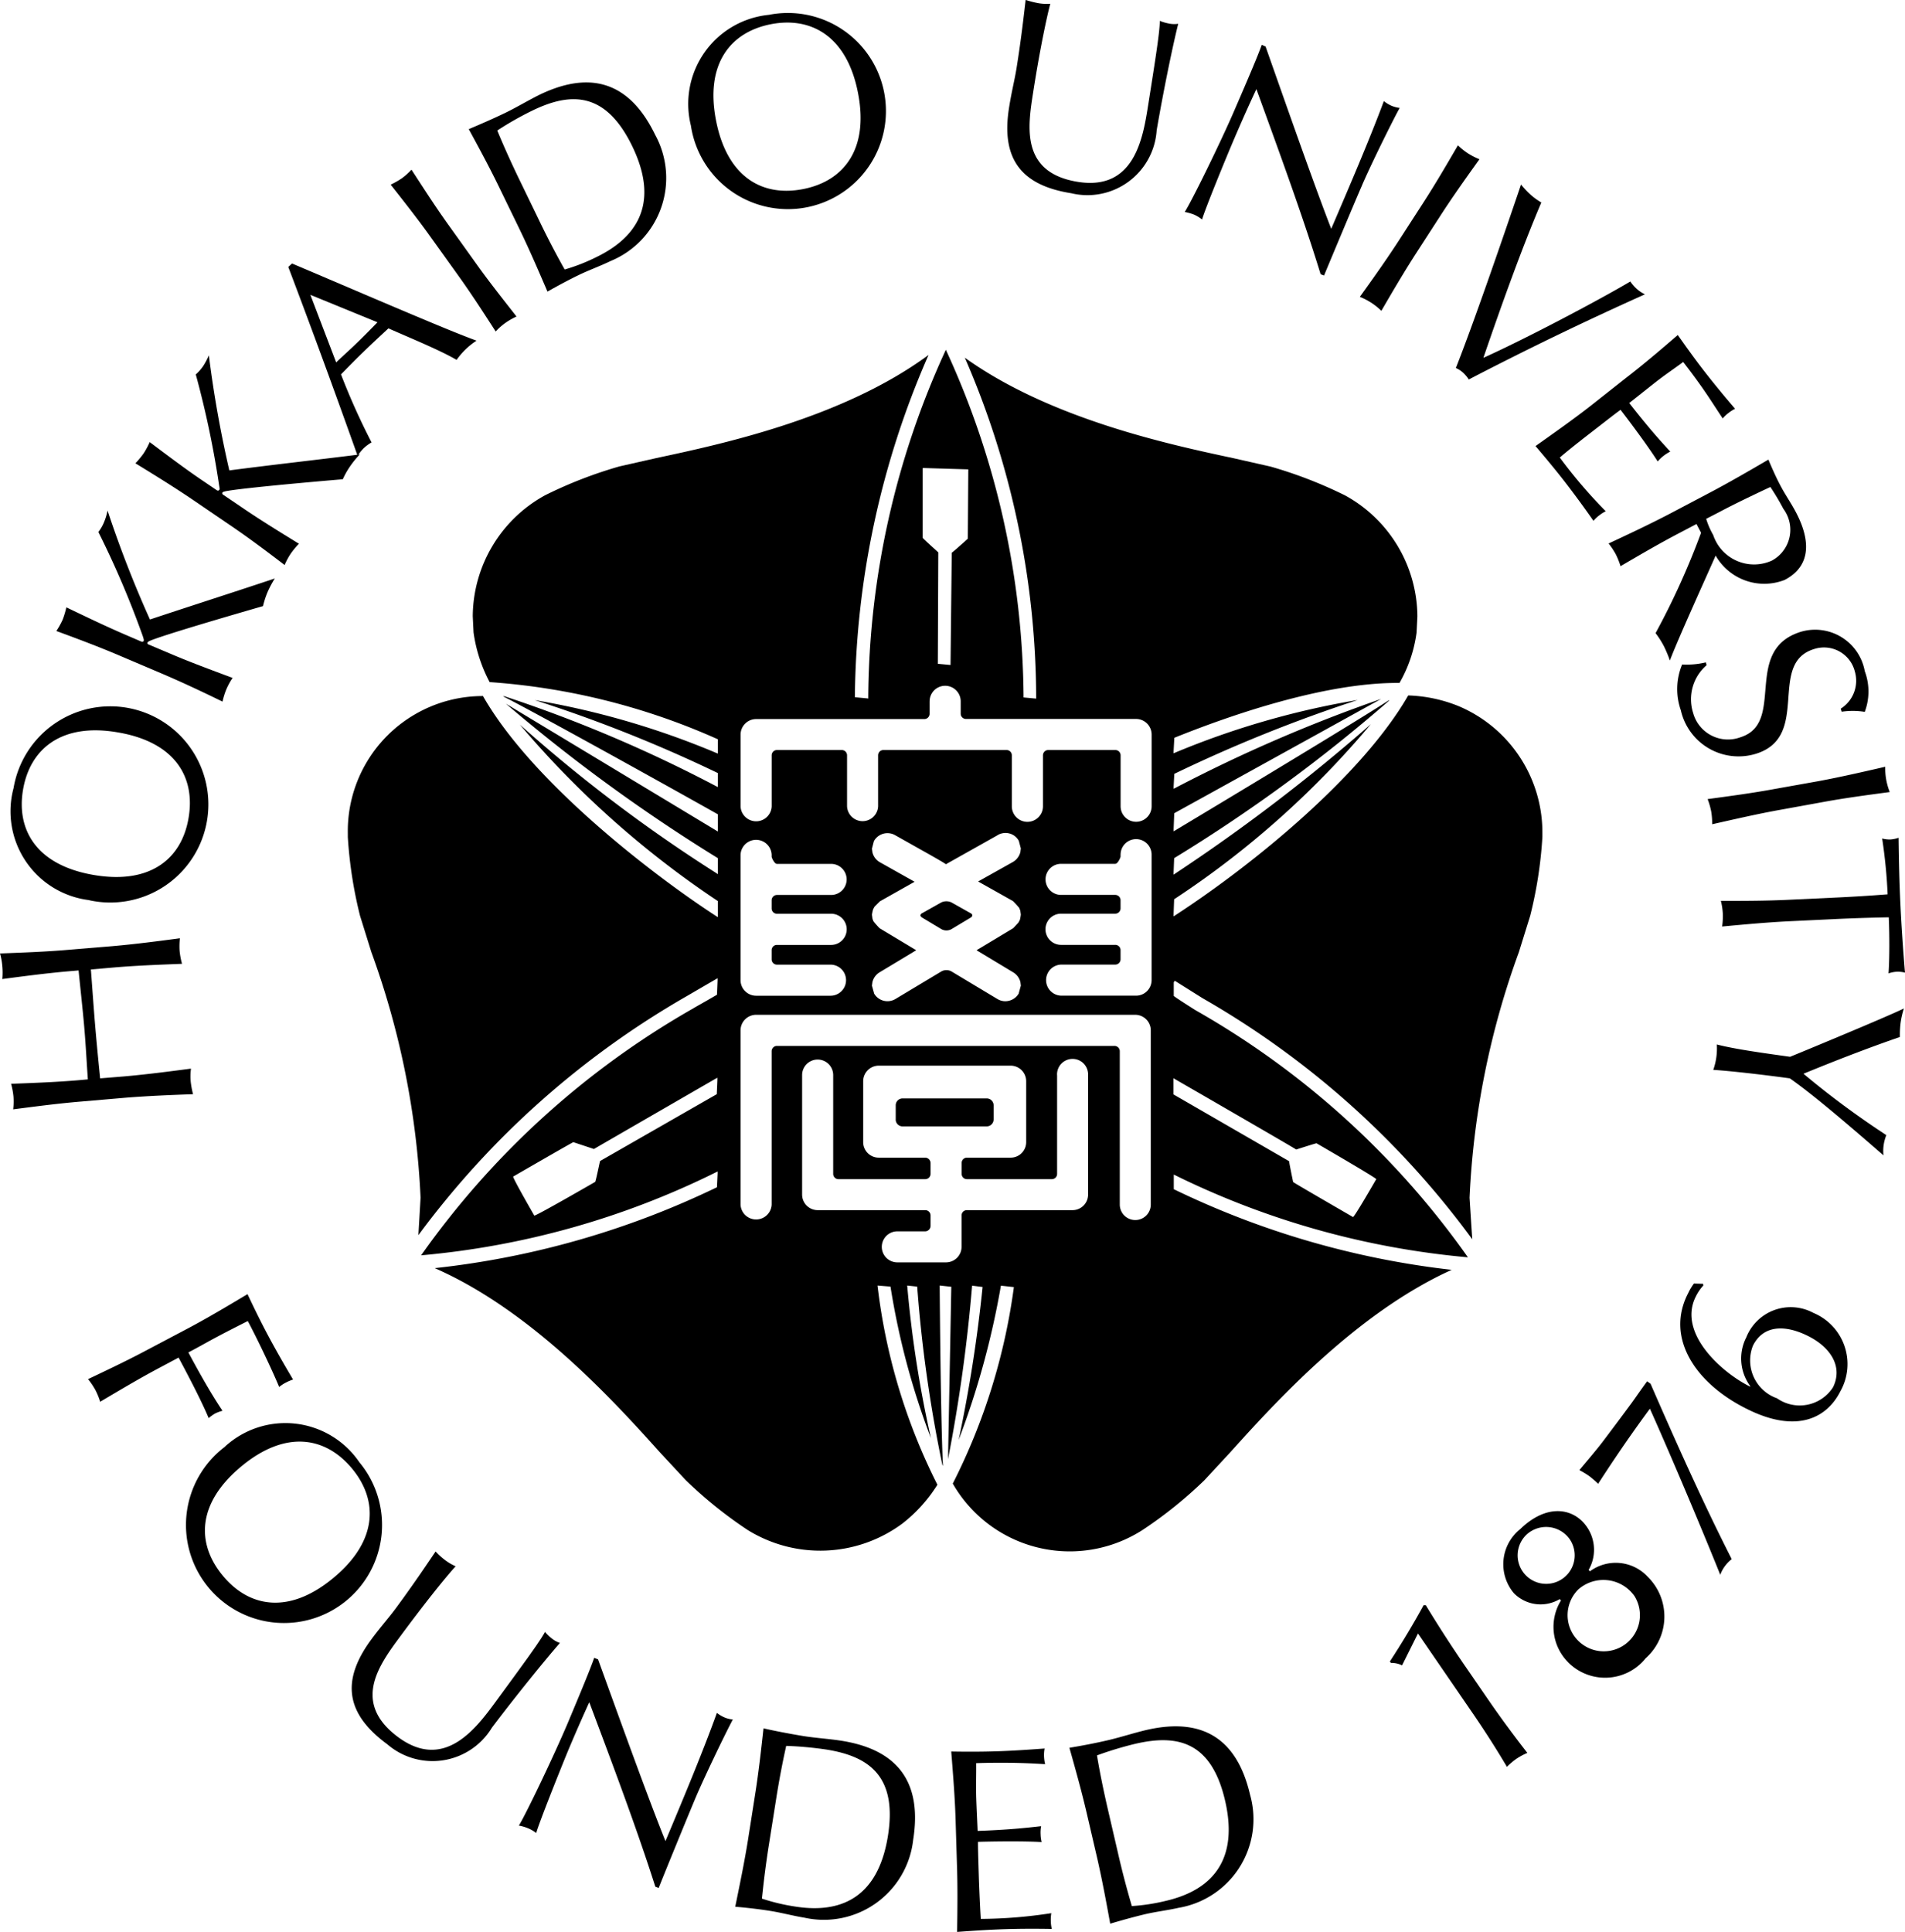 <svg xmlns="http://www.w3.org/2000/svg" width="69.646" height="70.616" viewBox="0 0 69.646 70.616">
  <g id="グループ_2310" data-name="グループ 2310" transform="translate(-28.985 -19.002)">
    <g id="グループ_2247" data-name="グループ 2247" transform="translate(28.985 19.002)">
      <path id="パス_10031" data-name="パス 10031" d="M401.079,701.9c.066.667.14,1.322.2,1.989s.092,1.327.139,1.993l-.334.03c-.819.07-1.65.1-2.473.132a2.707,2.707,0,0,1,.087.464,2.518,2.518,0,0,1-.01.469c.818-.105,1.644-.215,2.464-.283l1.637-.141c.822-.066,1.653-.1,2.475-.129a3.13,3.13,0,0,1-.086-.464,2.21,2.21,0,0,1,.01-.471c-.817.107-1.644.215-2.464.286l-.857.07c-.067-.665-.131-1.322-.187-1.99s-.1-1.325-.151-1.99l.858-.075c.817-.069,1.65-.1,2.473-.132a2.882,2.882,0,0,1-.087-.463,2.652,2.652,0,0,1,.01-.471c-.817.109-1.643.216-2.463.288l-1.64.136c-.819.07-1.65.1-2.473.131a2.5,2.5,0,0,1,.084.466,2.565,2.565,0,0,1,0,.469c.813-.107,1.64-.216,2.458-.286Z" transform="translate(-398.206 -666.427)"/>
      <path id="パス_10032" data-name="パス 10032" d="M402.69,689.9c2.094.359,2.831,1.646,2.574,3.131-.249,1.47-1.379,2.438-3.472,2.078s-2.83-1.652-2.578-3.121S400.6,689.533,402.69,689.9Zm-1.056,6.134a3.586,3.586,0,1,0-2.767-4.1A3.271,3.271,0,0,0,401.634,696.03Z" transform="translate(-398.371 -663.127)"/>
      <path id="パス_10033" data-name="パス 10033" d="M404.889,684.977l-1.513-.643c-.756-.323-1.538-.615-2.311-.9a3.089,3.089,0,0,0,.231-.414,3.413,3.413,0,0,0,.135-.45c.742.355,1.493.717,2.25,1.04l.484.208c.053.019.08.01.093-.024s0-.06-.027-.156a34.053,34.053,0,0,0-1.629-3.822,1.562,1.562,0,0,0,.2-.343,2.2,2.2,0,0,0,.135-.442,41.033,41.033,0,0,0,1.55,3.983c1.463-.487,3.015-.982,4.565-1.5a3.879,3.879,0,0,0-.27.51,3.272,3.272,0,0,0-.161.5c-1.386.4-3.57,1.04-4.109,1.258-.074.032-.1.049-.115.076a.054.054,0,0,0,.035.067l.765.324c.759.325,1.539.611,2.311.9a2.494,2.494,0,0,0-.227.414,2.71,2.71,0,0,0-.141.452C406.4,685.654,405.649,685.3,404.889,684.977Z" transform="translate(-399.005 -660.369)"/>
      <path id="パス_10034" data-name="パス 10034" d="M408.527,677.359l-1.362-.928c-.68-.461-1.391-.9-2.089-1.328a3.245,3.245,0,0,0,.3-.361,2.881,2.881,0,0,0,.222-.414c.66.494,1.325,1,2.006,1.456l.434.295c.047.033.073.029.1,0s.017-.057,0-.157a35,35,0,0,0-.855-4.066,1.752,1.752,0,0,0,.262-.294,2.488,2.488,0,0,0,.216-.407,41.679,41.679,0,0,0,.748,4.208c1.531-.2,3.149-.38,4.768-.583a3.529,3.529,0,0,0-.362.447,2.961,2.961,0,0,0-.257.459c-1.436.122-3.7.328-4.274.436-.08.019-.11.027-.13.054a.058.058,0,0,0,.022.071l.688.466c.68.464,1.39.9,2.09,1.33a2.746,2.746,0,0,0-.3.362,2.473,2.473,0,0,0-.223.416C409.873,678.318,409.207,677.819,408.527,677.359Z" transform="translate(-400.125 -658.168)"/>
      <path id="パス_10035" data-name="パス 10035" d="M412.967,666.5c2.218.937,5.672,2.436,6.747,2.82a2.792,2.792,0,0,0-.4.318,2.955,2.955,0,0,0-.33.385c-.59-.347-1.655-.783-2.491-1.152-.3.278-.61.565-.912.858-.283.272-.551.548-.822.824a24.926,24.926,0,0,0,1.117,2.487,1.525,1.525,0,0,0-.288.213,1.615,1.615,0,0,0-.221.279c-.824-2.316-1.663-4.607-2.535-6.906Zm.672,1.145.943,2.47c.242-.235.515-.473.755-.709.254-.244.51-.506.755-.757Z" transform="translate(-402.292 -656.868)"/>
      <path id="パス_10036" data-name="パス 10036" d="M419.523,664.257c-.476-.669-.992-1.324-1.5-1.968a3.2,3.2,0,0,0,.411-.234,2.512,2.512,0,0,0,.35-.314c.45.693.9,1.394,1.381,2.06l.958,1.339c.476.669.992,1.32,1.5,1.969a2.586,2.586,0,0,0-.409.235,2.247,2.247,0,0,0-.352.312c-.448-.694-.9-1.394-1.379-2.06Z" transform="translate(-403.74 -655.539)"/>
      <path id="パス_10037" data-name="パス 10037" d="M423.841,660.88c-.3-.619-.579-1.24-.813-1.805a11.706,11.706,0,0,1,1.286-.73c1.41-.684,2.679-.692,3.647,1.3,1.1,2.271-.035,3.437-1.3,4.052a6.812,6.812,0,0,1-1.169.458c-.324-.575-.642-1.186-.936-1.8Zm.011,1.822c.357.741.687,1.506,1.011,2.261.376-.212.746-.413,1.132-.6s.788-.329,1.175-.517a3.283,3.283,0,0,0,1.633-4.609c-.858-1.774-2.2-2.445-4.22-1.474-.428.211-.848.467-1.28.675s-.877.4-1.317.587c.392.721.79,1.455,1.148,2.2Z" transform="translate(-404.848 -654.304)"/>
      <path id="パス_10038" data-name="パス 10038" d="M439.331,656.7c.409,2.082-.533,3.233-2.008,3.521s-2.773-.42-3.181-2.506.539-3.233,2-3.52S438.925,654.616,439.331,656.7Zm-6.108,1.2a3.585,3.585,0,1,0,2.853-4.049A3.272,3.272,0,0,0,433.223,657.9Z" transform="translate(-407.964 -653.309)"/>
      <path id="パス_10039" data-name="パス 10039" d="M454.453,656.985c-.188,1.188-.493,3.126-2.562,2.8-2.105-.334-1.841-2.006-1.638-3.291.217-1.4.477-2.674.623-3.221a1.824,1.824,0,0,1-.414-.017,3.559,3.559,0,0,1-.487-.123c-.064.548-.16,1.413-.326,2.453-.074.474-.189.9-.28,1.485-.293,1.833.4,2.833,2.275,3.129a2.536,2.536,0,0,0,3.121-2.3c.236-1.378.572-3.026.788-3.894a.982.982,0,0,1-.29,0,1.852,1.852,0,0,1-.383-.107C454.879,654.283,454.738,655.189,454.453,656.985Z" transform="translate(-412.478 -653.136)"/>
      <path id="パス_10040" data-name="パス 10040" d="M463.275,663.8c-.66-2.148-1.534-4.523-2.349-6.768-.149.322-.393.841-.793,1.773-.325.757-1.087,2.624-1.193,2.993a1.39,1.39,0,0,0-.286-.175,2.047,2.047,0,0,0-.347-.1c.249-.383,1.33-2.584,1.827-3.743.479-1.106.844-1.96.987-2.365l.141.061c.766,2.172,1.8,5.122,2.4,6.663.675-1.574,1.41-3.285,1.924-4.669a1.208,1.208,0,0,0,.279.171,1.1,1.1,0,0,0,.3.079c-.278.5-1.113,2.2-1.4,2.883-.389.9-1.2,2.845-1.366,3.244Z" transform="translate(-414.993 -653.775)"/>
      <path id="パス_10041" data-name="パス 10041" d="M468.6,664.009c-.448.691-.932,1.37-1.412,2.037a2.391,2.391,0,0,1,.787.511c.414-.712.835-1.431,1.282-2.122l.893-1.381c.448-.69.93-1.369,1.411-2.038a2.448,2.448,0,0,1-.422-.216,2.526,2.526,0,0,1-.365-.292c-.414.711-.835,1.431-1.281,2.12Z" transform="translate(-417.473 -655.195)"/>
      <path id="パス_10042" data-name="パス 10042" d="M472.061,669.2a.977.977,0,0,1,.267.174,1.311,1.311,0,0,1,.206.245q3.132-1.63,6.439-3.112a1.263,1.263,0,0,1-.3-.2,1.462,1.462,0,0,1-.234-.269c-1.13.67-3.823,2.093-5.372,2.79.678-1.979,1.418-4.035,2.118-5.678a2.459,2.459,0,0,1-.4-.292,3.3,3.3,0,0,1-.342-.365C473.678,664.749,472.678,667.638,472.061,669.2Z" transform="translate(-418.835 -655.748)"/>
      <path id="パス_10043" data-name="パス 10043" d="M479.4,671.7c.651-.5,1.286-1.043,1.9-1.573.331.47.66.928,1.014,1.381s.713.888,1.081,1.315a1.419,1.419,0,0,0-.241.154,1.247,1.247,0,0,0-.211.2c-.448-.671-.682-1.081-1.446-2.064-.329.246-.614.431-.982.717-.392.308-.8.635-.99.782.694.89,1.117,1.36,1.5,1.776a1.526,1.526,0,0,0-.252.161,1.506,1.506,0,0,0-.207.2c-.353-.561-1.077-1.525-1.358-1.888-.187.135-.375.283-1.1.845-.575.445-.936.739-1.121.9a17.994,17.994,0,0,0,1.679,1.963,1.352,1.352,0,0,0-.249.16,1.206,1.206,0,0,0-.2.19c-.323-.461-.662-.927-1.018-1.389s-.724-.9-1.1-1.344c.678-.481,1.359-.959,2.009-1.466Z" transform="translate(-419.961 -657.881)"/>
      <path id="パス_10044" data-name="パス 10044" d="M483.858,678.364c.607-.322,1.232-.618,1.864-.915a8.857,8.857,0,0,1,.476.8,1.278,1.278,0,0,1-.422,1.891,1.576,1.576,0,0,1-2.144-.935,2.817,2.817,0,0,1-.257-.592Zm-1.82.067c-.729.38-1.485.736-2.23,1.083a2.763,2.763,0,0,1,.261.392,2.874,2.874,0,0,1,.175.438c.709-.415,1.429-.836,2.158-1.216l.618-.325.168.32a27.835,27.835,0,0,1-1.663,3.668,3.373,3.373,0,0,1,.3.469,4.463,4.463,0,0,1,.223.532c.293-.78,1.373-3.15,1.673-3.836a2.047,2.047,0,0,0,2.527.889c1.008-.53.915-1.508.412-2.465-.167-.322-.378-.623-.549-.942s-.319-.651-.461-.99c-.712.415-1.43.834-2.159,1.217Z" transform="translate(-420.998 -659.648)"/>
      <path id="パス_10045" data-name="パス 10045" d="M484.361,686.366a1.643,1.643,0,0,0-.494,1.739A1.32,1.32,0,0,0,485.6,689c1.678-.53.05-3.177,2.2-3.853a1.844,1.844,0,0,1,2.344,1.437,2.121,2.121,0,0,1,0,1.488,2.793,2.793,0,0,0-.843-.005l-.035-.112a1.206,1.206,0,0,0,.516-1.355,1.163,1.163,0,0,0-1.5-.821c-1.706.534-.092,3.186-2.107,3.822a2.163,2.163,0,0,1-2.756-1.59,2.34,2.34,0,0,1,.048-1.67,3,3,0,0,0,.866-.078Z" transform="translate(-421.969 -662.051)"/>
      <path id="パス_10046" data-name="パス 10046" d="M488.9,692.549c.81-.151,1.619-.338,2.425-.523a2.434,2.434,0,0,0,.036.471,2.481,2.481,0,0,0,.129.453c-.815.109-1.64.218-2.447.367l-1.62.294c-.809.147-1.622.336-2.425.516a2.646,2.646,0,0,0-.035-.466,2.746,2.746,0,0,0-.131-.453c.817-.111,1.639-.22,2.449-.37Z" transform="translate(-422.402 -663.998)"/>
      <path id="パス_10047" data-name="パス 10047" d="M487.984,697.894c-.822.04-1.655.041-2.479.041a2.412,2.412,0,0,1,.07.466,2.769,2.769,0,0,1-.024.47c.817-.076,1.646-.153,2.471-.193l1.64-.078c.661-.032,1.32-.052,1.981-.065.029.66.029,1.514-.009,2.05a1.042,1.042,0,0,1,.293-.06,1.019,1.019,0,0,1,.308.032c-.068-.819-.125-1.642-.165-2.463s-.058-1.642-.068-2.467a1.165,1.165,0,0,1-.294.062,1.067,1.067,0,0,1-.307-.035,18.931,18.931,0,0,1,.2,2.041q-.987.077-1.975.122Z" transform="translate(-422.59 -665.004)"/>
      <path id="パス_10048" data-name="パス 10048" d="M487.926,706.052c-1.013-.141-2.017-.28-2.679-.45a2.346,2.346,0,0,1-.13.929c.595.034,1.877.182,2.8.31.742.52,1.747,1.356,3.423,2.814a1.536,1.536,0,0,1,.105-.739,32.077,32.077,0,0,1-3.03-2.244c1.219-.5,2.37-.945,3.526-1.344a3.55,3.55,0,0,1,.027-.528,3.109,3.109,0,0,1,.119-.514C491.439,704.6,488.633,705.763,487.926,706.052Z" transform="translate(-422.481 -667.423)"/>
      <path id="パス_10049" data-name="パス 10049" d="M404.895,720.781c-.724.388-1.477.746-2.223,1.1a2.655,2.655,0,0,1,.264.39,2.5,2.5,0,0,1,.179.437c.708-.419,1.423-.846,2.15-1.232l.717-.383c.387.724.851,1.615,1.1,2.213a1.5,1.5,0,0,1,.236-.169,1.474,1.474,0,0,1,.269-.1c-.442-.662-.858-1.406-1.247-2.132.355-.185.671-.369,1.059-.575.354-.189.714-.371,1.113-.572.295.545.883,1.769,1.147,2.41a1.283,1.283,0,0,1,.241-.159,1.558,1.558,0,0,1,.267-.113c-.349-.589-.631-1.083-.9-1.586s-.519-1.015-.765-1.536c-.708.422-1.424.852-2.149,1.237Z" transform="translate(-399.453 -671.469)"/>
      <path id="パス_10050" data-name="パス 10050" d="M413.08,730.967c-1.629,1.359-3.092,1.083-4.051-.076s-.961-2.631.672-3.99,3.092-1.08,4.048.068S414.713,729.61,413.08,730.967Zm-3.977-4.786a3.584,3.584,0,1,0,4.919.564A3.27,3.27,0,0,0,409.1,726.181Z" transform="translate(-400.884 -673.295)"/>
      <path id="パス_10051" data-name="パス 10051" d="M423.114,734.768a1.626,1.626,0,0,0,.288.27.942.942,0,0,0,.258.133c-.585.67-1.644,1.981-2.486,3.095a2.536,2.536,0,0,1-3.828.607c-1.528-1.121-1.686-2.329-.587-3.823.351-.479.65-.8.934-1.191.623-.845,1.108-1.57,1.421-2.031a2.621,2.621,0,0,0,.372.333,1.934,1.934,0,0,0,.36.208c-.382.419-1.195,1.435-2.034,2.576-.774,1.046-1.773,2.412-.058,3.676,1.691,1.239,2.849-.34,3.564-1.311C422.394,735.842,422.938,735.1,423.114,734.768Z" transform="translate(-403.189 -675.116)"/>
      <path id="パス_10052" data-name="パス 10052" d="M429.516,745.589c-.682-2.14-1.575-4.506-2.414-6.742-.146.323-.385.844-.779,1.78-.313.76-1.059,2.633-1.161,3a1.324,1.324,0,0,0-.294-.171,1.616,1.616,0,0,0-.341-.1c.242-.38,1.3-2.591,1.792-3.758.466-1.11.822-1.966.963-2.375l.141.058c.784,2.164,1.842,5.106,2.464,6.642.663-1.578,1.382-3.3,1.88-4.687a1.215,1.215,0,0,0,.283.169,1,1,0,0,0,.3.073c-.27.5-1.089,2.207-1.378,2.9-.377.9-1.176,2.857-1.333,3.259Z" transform="translate(-405.558 -676.625)"/>
      <path id="パス_10053" data-name="パス 10053" d="M437,743.385c.107-.68.234-1.347.368-1.945a13.017,13.017,0,0,1,1.469.134c1.549.247,2.6.966,2.25,3.159-.4,2.494-1.994,2.8-3.384,2.581a7.338,7.338,0,0,1-1.222-.291c.067-.659.154-1.343.261-2.011Zm-1.03,1.5c-.13.81-.3,1.625-.465,2.435.429.036.848.084,1.272.151s.834.18,1.258.249a3.285,3.285,0,0,0,3.975-2.844c.309-1.947-.408-3.273-2.619-3.623-.475-.075-.962-.1-1.434-.179s-.951-.169-1.419-.275c-.089.817-.183,1.649-.313,2.461Z" transform="translate(-408.625 -677.622)"/>
      <path id="パス_10054" data-name="パス 10054" d="M446.619,744.391c-.026-.82-.094-1.65-.158-2.462.577.01,1.138.01,1.713-.01s1.137-.058,1.7-.1a1.294,1.294,0,0,0-.021.288,1.49,1.49,0,0,0,.04.285,25.088,25.088,0,0,0-2.52-.037c.005.409-.01.742,0,1.211.016.5.044,1.023.053,1.265,1.126-.04,1.755-.109,2.32-.173a1.259,1.259,0,0,0-.019.295,1.34,1.34,0,0,0,.037.285c-.661-.041-1.865-.023-2.326-.008,0,.228.006.468.035,1.385.028.731.052,1.2.068,1.433a17.4,17.4,0,0,0,2.578-.21,1.489,1.489,0,0,0-.018.3,1.35,1.35,0,0,0,.036.276c-.564-.01-1.139-.01-1.723.009s-1.155.057-1.738.1c.012-.83.022-1.663-.007-2.486Z" transform="translate(-411.684 -677.905)"/>
      <path id="パス_10055" data-name="パス 10055" d="M453.855,743.7c-.154-.671-.29-1.333-.391-1.942a12.7,12.7,0,0,1,1.414-.427c1.529-.352,2.769-.081,3.27,2.081.569,2.457-.8,3.346-2.167,3.663a7.077,7.077,0,0,1-1.242.19c-.187-.633-.362-1.3-.512-1.961Zm-.391,1.779c.184.8.336,1.619.484,2.43.411-.122.82-.236,1.237-.337s.84-.147,1.259-.242a3.283,3.283,0,0,0,2.618-4.129c-.445-1.919-1.608-2.876-3.789-2.373-.465.109-.933.264-1.4.373s-.944.2-1.417.278c.224.793.448,1.595.634,2.394Z" transform="translate(-413.359 -677.592)"/>
      <path id="パス_10056" data-name="パス 10056" d="M469.739,735.586l-.581,1.165a.883.883,0,0,0-.406-.089l-.04-.053c.43-.655.879-1.406,1.233-2.056h.081q.65,1.071,1.352,2.1l.907,1.319c.463.675.953,1.338,1.454,1.98a2.287,2.287,0,0,0-.4.215,2.5,2.5,0,0,0-.347.294c-.419-.708-.86-1.392-1.327-2.068Z" transform="translate(-417.899 -675.877)"/>
      <path id="パス_10057" data-name="パス 10057" d="M476.895,730.809a1.043,1.043,0,1,1-1.59-.161A1.055,1.055,0,0,1,476.895,730.809Zm-.056,4.5a1.9,1.9,0,0,0,2.829-.15,2.039,2.039,0,0,0,.077-2.979,1.592,1.592,0,0,0-2.114-.2l-.046-.052a1.473,1.473,0,0,0-.212-1.753c-.5-.522-1.384-.615-2.29.263a1.641,1.641,0,0,0-.229,2.344,1.369,1.369,0,0,0,1.673.214l.048.048A1.832,1.832,0,0,0,476.839,735.307Zm2.424-2.42a1.322,1.322,0,1,1-2.047-.254A1.389,1.389,0,0,1,479.262,732.887Z" transform="translate(-419.505 -674.543)"/>
      <path id="パス_10058" data-name="パス 10058" d="M480.929,723.286c.9,2.066,1.921,4.356,2.967,6.41a1.3,1.3,0,0,0-.419.571c-.845-2.1-2.017-4.839-2.573-6.071-.339.462-1.015,1.387-1.892,2.747a3.5,3.5,0,0,0-.326-.283,3.211,3.211,0,0,0-.36-.218c.333-.4.605-.716.823-1,.238-.311.77-1.024,1.083-1.448.229-.319.378-.541.572-.8Z" transform="translate(-420.585 -672.704)"/>
      <path id="パス_10059" data-name="パス 10059" d="M484.277,718.246l.011.06a1.707,1.707,0,0,0-.282.417c-.658,1.325.944,2.763,1.989,3.281l.009-.015a1.7,1.7,0,0,1-.144-1.791,1.747,1.747,0,0,1,2.451-.888,2.026,2.026,0,0,1,.988,2.862c-.493.986-1.6,1.552-3.4.658-1.908-.938-3.015-2.619-2.163-4.248a1.934,1.934,0,0,1,.208-.346Zm1.823,2.264a1.466,1.466,0,0,0,.88,1.921,1.447,1.447,0,0,0,2.047-.4c.359-.721-.042-1.441-.912-1.877S486.465,719.771,486.1,720.51Z" transform="translate(-422.014 -671.319)"/>
    </g>
    <path id="パス_10060" data-name="パス 10060" d="M434.869,683.629v-.043a30.77,30.77,0,0,1,2.837-12.708,30.69,30.69,0,0,1,2.841,12.708l.461.043a31.349,31.349,0,0,0-2.608-12.462c3.123,2.239,7.471,3.172,9.824,3.674l1.357.307A16.171,16.171,0,0,1,452.3,676.2a5.08,5.08,0,0,1,2.645,4.429l-.03.588a5.018,5.018,0,0,1-.624,1.839c-2.781-.027-6.354,1.246-8.232,2.005l-.027.5v.067l.062-.027a30.245,30.245,0,0,1,6.669-1.922,53.866,53.866,0,0,0-6.705,2.7l-.025.473v.072l.065-.032a55.419,55.419,0,0,1,7.522-3.252l-7.564,4.178-.023.584v.078l.069-.041c2.621-1.573,6.923-4.168,7.817-4.762-.006.012-.025.04-.025.04a57.726,57.726,0,0,1-7.841,5.743l-.021.52v.084l.069-.047a66.31,66.31,0,0,0,7.142-5.454,33.131,33.131,0,0,1-7.191,6.4l-.02.543v.083l.069-.045c2.872-1.872,6.822-5.1,8.509-8.031a5.31,5.31,0,0,1,1.866.4,5.011,5.011,0,0,1,3.039,4.636l0,.136a15.565,15.565,0,0,1-.446,2.882l-.412,1.325a30.1,30.1,0,0,0-1.805,8.98s.08,1.263.1,1.52a31.767,31.767,0,0,0-9.862-8.813l-1.014-.637-.038.058v.494c.021.037.791.522.791.522a30.779,30.779,0,0,1,9.964,9.035,30.319,30.319,0,0,1-10.691-2.994l-.063-.03v.534a31.368,31.368,0,0,0,10.161,2.948c-3.5,1.582-6.483,4.882-8.095,6.669l-.946,1.021a15.656,15.656,0,0,1-2.268,1.823,4.928,4.928,0,0,1-6.932-1.7,22.408,22.408,0,0,0,2.234-7.182l-.474-.053a30.386,30.386,0,0,1-1.545,5.639,52.731,52.731,0,0,0,.875-5.59l-.383-.049a58.081,58.081,0,0,1-.881,6.341c.014-.7.12-6.3.12-6.3l-.425-.046c.03,3.675.079,5.875.121,6.594l-.024-.043a50.1,50.1,0,0,1-.919-6.511l-.365-.039a41.718,41.718,0,0,0,.866,5.575,27.6,27.6,0,0,1-1.477-5.537l-.474-.038a21.744,21.744,0,0,0,2.189,7.281,5.49,5.49,0,0,1-1.279,1.418,5.041,5.041,0,0,1-5.653.239,15.653,15.653,0,0,1-2.27-1.826l-.946-1.018c-1.634-1.818-4.666-5.172-8.229-6.73a31.521,31.521,0,0,0,10.317-2.957l.024-.505v-.071l-.066.032a30.288,30.288,0,0,1-10.773,3.032,30.845,30.845,0,0,1,9.954-9.029c-.021.008.443-.254.443-.254l.419-.242.022-.527v-.077l-1.138.662a31.913,31.913,0,0,0-9.8,8.731c.015-.247.08-1.37.08-1.37a30.192,30.192,0,0,0-1.8-8.98l-.414-1.328a15.783,15.783,0,0,1-.446-2.876v-.138a4.936,4.936,0,0,1,4.942-5.015c1.781,3.13,6.194,6.528,8.515,8.037l.071.045v-.588a34.583,34.583,0,0,1-7.237-6.449,55.094,55.094,0,0,0,7.17,5.42l.067.046v-.586a61.861,61.861,0,0,1-7.748-5.645l7.748,4.671v-.628c-2.129-1.2-6.866-3.823-7.857-4.315h.056a50.711,50.711,0,0,1,7.735,3.285l.066.034v-.512a51.887,51.887,0,0,0-6.691-2.666,29.863,29.863,0,0,1,6.63,1.929l.061.025v-.523a24.543,24.543,0,0,0-8.343-2.09,5.467,5.467,0,0,1-.588-1.815l-.029-.588a5.081,5.081,0,0,1,2.649-4.429,15.964,15.964,0,0,1,2.713-1.052l1.358-.307c2.392-.51,6.814-1.459,9.943-3.767a31.826,31.826,0,0,0-2.693,12.511l.465.044Zm11.158,13.957v.51l4.229,2.442v0c0,.058.146.76.146.76.022.029,2.19,1.281,2.19,1.281.061-.014.849-1.385.849-1.385-.017-.058-2.184-1.311-2.184-1.311-.035,0-.743.228-.743.228h0c0-.017-4.419-2.566-4.419-2.566l-.068-.04Zm-1.632-2.4H430.768a.571.571,0,0,0-.568.57v6.366a.569.569,0,0,0,1.137,0v-5.606a.193.193,0,0,1,.193-.192h12.341a.193.193,0,0,1,.194.192v5.606a.566.566,0,1,0,1.133,0v-6.366a.57.57,0,0,0-.566-.57Zm-7.284-11.454v.453a.192.192,0,0,1-.192.191h-6.15a.571.571,0,0,0-.568.569v2.623a.569.569,0,0,0,1.137,0V685.7a.193.193,0,0,1,.193-.192H433.9a.193.193,0,0,1,.194.192v1.864a.568.568,0,0,0,1.135,0V685.7a.193.193,0,0,1,.192-.192h4.506a.191.191,0,0,1,.191.192v1.864a.569.569,0,0,0,1.138,0V685.7a.193.193,0,0,1,.194-.192H443.9a.193.193,0,0,1,.195.192v1.864a.567.567,0,0,0,1.134,0v-2.623a.571.571,0,0,0-.569-.569h-6.217a.192.192,0,0,1-.194-.191v-.453a.568.568,0,0,0-1.137,0Zm2.489,4.888-1.894,1.064c0-.024-.907-.53-.907-.53l-.949-.534a.568.568,0,0,0-.775.218l-.072.276.018.134a.568.568,0,0,0,.273.362l1.27.713c-.11.063-1.27.716-1.27.716l-.19.188a.82.82,0,0,0-.062.115,1.671,1.671,0,0,0-.039.184l.018.14c.014.047.037.1.037.1.037.058.222.254.222.254l1.342.806c-.058.038-1.342.809-1.342.809a.573.573,0,0,0-.259.355l-.018.13.082.294a.567.567,0,0,0,.781.193l1.681-1.009a.383.383,0,0,1,.36,0l1.68,1.009a.556.556,0,0,0,.429.066.565.565,0,0,0,.351-.259l.081-.294-.016-.13a.572.572,0,0,0-.262-.355s-1.265-.761-1.342-.809c.105-.061,1.342-.806,1.342-.806l.186-.2a.726.726,0,0,0,.059-.112,1.391,1.391,0,0,0,.032-.187l-.019-.143-.041-.1a3.055,3.055,0,0,0-.228-.249l-1.273-.716,1.273-.713a.582.582,0,0,0,.272-.362l.016-.134-.073-.276a.544.544,0,0,0-.341-.269A.569.569,0,0,0,439.6,688.617Zm-2.566,3.13-.194-.116c-.038-.026-.064-.055-.064-.084a.105.105,0,0,1,.064-.078l.7-.394a.442.442,0,0,1,.37,0l.7.394a.1.1,0,0,1,.064.078.111.111,0,0,1-.061.084l-.706.424a.383.383,0,0,1-.36,0h0Zm7.059-2.416v.073c-.005.039-.1.261-.195.261h-1.98a.568.568,0,1,0,0,1.136h1.98a.194.194,0,0,1,.195.193v.3a.193.193,0,0,1-.195.193h-1.98a.57.57,0,0,0,0,1.14h1.98a.191.191,0,0,1,.195.192v.339a.193.193,0,0,1-.195.19h-1.96a.568.568,0,0,0,0,1.136h2.721a.569.569,0,0,0,.569-.569v-4.586a.567.567,0,0,0-1.134,0Zm-13.893,0v4.586a.57.57,0,0,0,.568.569h2.721a.568.568,0,1,0,0-1.136H431.53a.193.193,0,0,1-.193-.19v-.339a.191.191,0,0,1,.193-.192h1.981a.57.57,0,0,0,0-1.14H431.53a.192.192,0,0,1-.193-.193v-.3a.194.194,0,0,1,.193-.193h1.981a.568.568,0,1,0,0-1.136H431.53c-.093,0-.19-.222-.193-.261v-.073a.569.569,0,0,0-1.137,0Zm11.573,8.059V701a.192.192,0,0,1-.191.194h-3.105a.191.191,0,0,1-.193-.194v-.4a.192.192,0,0,1,.193-.192h1.6a.567.567,0,0,0,.566-.569v-2.225a.569.569,0,0,0-.566-.569h-4.826a.57.57,0,0,0-.567.569v2.225a.568.568,0,0,0,.567.569h1.7a.2.2,0,0,1,.195.192v.4a.194.194,0,0,1-.195.194h-3.171a.192.192,0,0,1-.193-.194V697.39a.568.568,0,1,0-1.136,0v4.368a.57.57,0,0,0,.567.569h3.933a.193.193,0,0,1,.195.193v.389a.2.2,0,0,1-.195.193h-1.02a.567.567,0,1,0,0,1.134h1.782a.57.57,0,0,0,.568-.569V702.52a.191.191,0,0,1,.193-.193h3.864a.569.569,0,0,0,.568-.569V697.39a.568.568,0,1,0-1.135,0Zm-5.9,1.619v-.517a.25.25,0,0,1,.252-.252H439.2a.252.252,0,0,1,.252.252v.517a.253.253,0,0,1-.252.253h-3.074A.251.251,0,0,1,435.872,699.009Zm.985-23.809v2.548c.017.033.571.531.571.531l-.017,4.074.465.044s.045-4.1.045-4.107c.011.012.587-.509.587-.509l.018-2.535L436.9,675.2Zm-7.574,22.321s-4.411,2.547-4.444,2.568l-.753-.25c-.035.006-2.2,1.258-2.2,1.258-.015.061.773,1.426.773,1.426.061.017,2.227-1.233,2.227-1.233.022-.03.175-.76.175-.76s4.269-2.445,4.269-2.445l.022-.524v-.077Z" transform="translate(-374.141 -639.09)"/>
  </g>
</svg>
